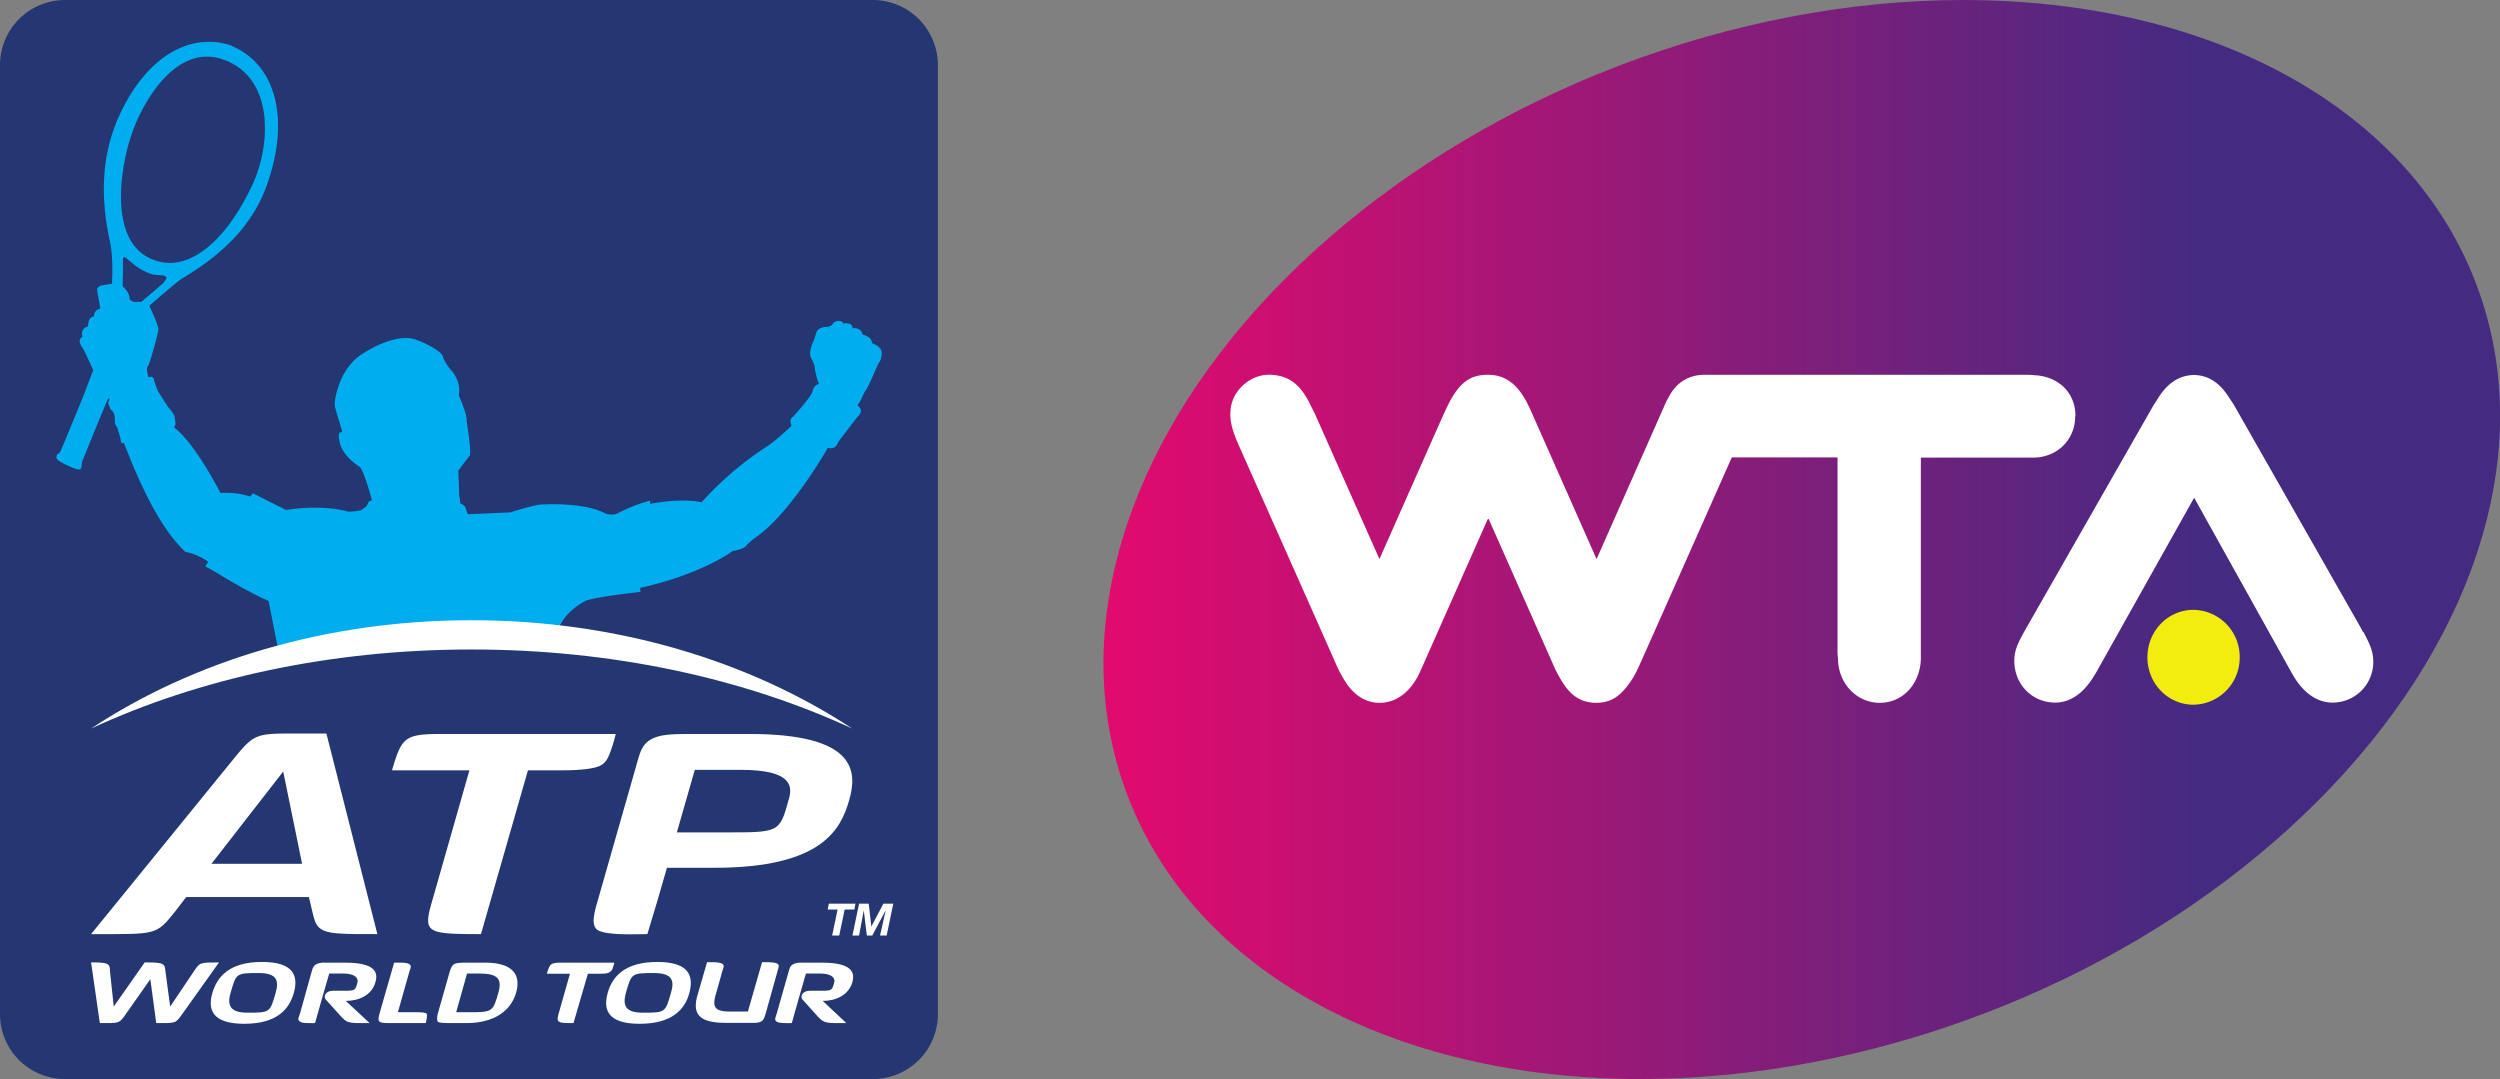 <svg xmlns="http://www.w3.org/2000/svg" xmlns:xlink="http://www.w3.org/1999/xlink" viewBox="0 0 1059.3 457.2"><rect x="0" y="0" width="1059.3" height="457.2" fill="#808080" stroke="none"/><defs><style>.a{fill:#243773;}.b{fill:#fff;}.c{fill:#00adef;}.d{fill:url(#a);}.e{fill:#f3ed0e;}</style><linearGradient id="a" x1="-388.81" y1="663.55" x2="-387.29" y2="663.55" gradientTransform="matrix(387.78, 0, 0, -387.78, 151240.57, 257540.95)" gradientUnits="userSpaceOnUse"><stop offset="0" stop-color="#e30a6e"/><stop offset="0.79" stop-color="#452a82"/><stop offset="1" stop-color="#452a82"/></linearGradient></defs><title>Asset 1</title><path class="a" d="M397.4,429.8a27.5,27.5,0,0,1-27.5,27.4H27.4A27.5,27.5,0,0,1,0,429.8V27.5A27.6,27.6,0,0,1,27.4,0H369.9a27.6,27.6,0,0,1,27.5,27.5"/><path class="b" d="M145,395.6c-10.7-.4-11.2-3.3-12.7-9.5l-1.4-6h-52l-4.6,6c-8.3,10.3-7.6,9.7-35.7,9.7l60.6-74.5c8.1-10,9.4-10.5,24.1-10.5h15l21.6,85c-9.1,0-11.8,0-14.9-.2m-25-68.7L89.6,366H128l-8-39.1"/><path class="b" d="M258.2,319.7c-.8,1.9-1.7,3.6-3.8,4.7s-7.3,2-16.2,2H223.7l-19.9,69.4c-23,0-24.5-.5-20.9-13.3l16-56.1H166.1c4.2-14.3,5.4-15.4,21.7-15.4h73.1a63.2,63.2,0,0,1-2.7,8.7"/><path class="b" d="M302.7,367.7H282.6l-4.2,14.5-4.1,13.6c-4.7,0-17.4.7-21.2-1.8-2.2-1.8-2-5,0-11.8l16.5-57.8c2-6.8,2.5-12.4,14.7-13.2,2.7-.2,6.6-.2,11.6-.2h21.7c45.5,0,45.7,16,42.2,28.1s-11.2,28.6-57.1,28.6m11.1-41.5H294.4l-7.6,26.5h19.8c23.5,0,23.7.2,27.5-13.6,1.8-5.7,2-12.9-20.3-12.9"/><path class="b" d="M77.2,429.7c-1.3,1.8-2,2.7-2.9,3.2s-2.9.6-4.2.6H66.2l-2.5-18.6L53.3,429.7c-2.5,3.5-2.6,3.8-7.9,3.8H42.3l-3.7-25.7c1.6,0,5.3-.1,6.7.6s1.3,2.1,1.3,3.1l1.6,15,13.1-18.7c1.8,0,5.8-.1,7.3.6s1.3,2,1.5,3.1l2,15,10.1-15c2.5-3.7,2.4-3.7,10.6-3.7"/><path class="b" d="M103.5,433.8c-13.9,0-15.5-6.3-13.5-13.1s7.1-13.1,21-13.1,15.4,6.3,13.5,13.1-7,13.1-21,13.1m6.1-21.5c-9.6,0-9.5.1-11.9,8.4-1.4,4.9-.6,8.4,7.1,8.4,9.7,0,9.6-.1,12-8.4,1.4-5,.8-8.4-7.2-8.4"/><path class="b" d="M146.5,424.1l10.1,9.4h-5.2c-4-.1-4.8-.6-6.9-2.8l-6.5-7.2c-1-1.3-.1-3.7,3.1-3.7h2.2c3.7,0,5.5.1,6.6-.4s1.4-2.7,1.6-3.3.3-3.6-6.3-3.6h-5.7l-3.1,10.7-2.9,10.3c-1.5,0-5.3.2-6.4-.6s-.7-1.4,0-3.4l4.9-17.6c.6-2,.8-3.6,4.5-4h9.8c13.5,0,13.8,4.7,12.8,8.2-1.6,5.8-7.3,8-12.6,8"/><path class="b" d="M180.4,433.5H166.1c-5.5,0-6.4,0-5.3-4l6.2-21.6c1.5,0,5.3-.2,6.4.6s.6,1.5,0,3.4l-4.8,17h7.6c2.7,0,4,.1,4.5.6s0,3-.3,4"/><path class="b" d="M197.8,433.5h-6.7c-3.2,0-4.9-.1-5.5-.5s-.4-2.4-.1-3.5l1.2-4.2,3.8-13.4c1.2-3.9,1.8-4,7.9-4h7.3c10.9,0,15.3,4.6,13,12.7s-9.9,12.9-20.9,12.9m5.3-21h-5.2l-4.6,16.4H198c10.8,0,10.8,0,13.2-8.4,1.8-6.3-1.1-8-8.1-8"/><path class="b" d="M259.5,410.6a3,3,0,0,1-1.2,1.3c-.8.6-2.2.7-4.9.7h-4.3L243,433.5c-6.9,0-7.3-.2-6.3-4l4.8-16.9h-9.8c1.3-4.3,1.6-4.7,6.5-4.7h22.1a26.6,26.6,0,0,1-.8,2.7"/><path class="b" d="M271,433.8c-13.9,0-15.4-6.3-13.5-13.1s7.1-13.1,21-13.1,15.4,6.3,13.6,13.1S285,433.8,271,433.8m6.1-21.5c-9.6,0-9.5.1-11.9,8.4-1.3,4.9-.7,8.4,7.2,8.4,9.6,0,9.5-.1,11.9-8.4,1.5-5,.8-8.4-7.2-8.4"/><path class="b" d="M324.5,429.2a14.9,14.9,0,0,1-.8,2.3c-.7,1.4-1.8,1.8-3.8,1.9H307.7c-11,0-14.5-3.3-12.2-11.6l4.1-14.1c1.3,0,5.2-.1,6.3.6s.8,1.3.2,3.1l-2.9,10.3c-1.3,4.8-.5,6.9,5.9,6.9h7.8l6-20.9c1.4,0,5.3-.1,6.4.6s.6,1.4.1,3.4"/><path class="b" d="M348.6,424.1l10,9.4h-5.1c-4.1-.1-4.9-.6-7-2.8l-6.5-7.2c-1-1.3-.1-3.7,3.2-3.7h2.1c3.7,0,5.5.1,6.6-.4s1.4-2.7,1.6-3.3.4-3.6-6.3-3.6h-5.7l-3.1,10.7-2.9,10.3c-1.4,0-5.3.2-6.4-.6s-.6-1.4,0-3.4l5-17.6c.6-2,.7-3.6,4.4-4h9.8c13.5,0,13.8,4.7,12.9,8.2-1.7,5.8-7.3,8-12.6,8"/><path class="c" d="M373.5,148.8c-.6-2.3-4-3.4-4-3.4-.1-2.8-3.9-3.6-3.9-3.6l-.2-.4c-.8-2.9-4.2-2.3-4.2-2.3v-.6c-.6-2.1-3.8-1.4-3.8-1.4-1.5-2.4-4.3-.3-4.3-.3a3,3,0,0,1-2.6,1.7c-4.2.1-4.6,2.4-4.6,2.4l-1,3.2c-2.7,5.4-1.2,7.6-1.2,7.6a23.2,23.2,0,0,1,1.4,3.1,32.3,32.3,0,0,0,1.9,7.9c-2.2.4-2.7,3.1-2.7,3.1-.6,2.5-8.3,10.8-8.3,10.8-2,1.1-.6,3.8-.6,3.8-7.3,7-11.1,9.2-11.1,9.2a139.2,139.2,0,0,0-27,23.2c-9.6-1.9-21.8.7-21.8.7v-1.3c-6.5,1.4-14,5.4-14,5.4-1.9.9-4.7.1-4.7.1-10.3-5.5-28.8-3.8-28.8-3.8a120.6,120.6,0,0,0-11.7,3.2l-18.1.8-1.1-3.1a4.3,4.3,0,0,0-1.8-1.4H195a10.3,10.3,0,0,0-.4-3l-.4-11,4.6-6.1c1.4.1-1.1-14.9-1.1-14.9.5-2.3-3.3-10.9-3.3-10.9,1.2-6.4-3.5-10.9-3.5-10.9s-2.7-3.3-3.2-5.5-7.2-5.7-11.8-7.3-12.9,0-22.6,6.3-11.5,19.2-11.5,21.2,3.6,11.7,3.1,11.8-2.2-.6-.8,4.9,8.1,9.7,8.1,9.7c1.5.5,4.3,10.2,5.4,14.3l-1.3.5-1,2-2.3,1.7a27.2,27.2,0,0,1-5.5.6c-2.3-.7-11.8-3-26.3-.7L107.1,209l-1,1.4a34.4,34.4,0,0,0-12.7-1.5s-10.2-20.4-19.5-27.7v-.7h.1c.8-.6,0-2.7,0-3.8s-2.9-4.4-2.9-4.4l-4.1-6.4s-1.3-3.2-1.8-5.1A1.3,1.3,0,0,0,63,160c-.8-2.1-1-4.3-.3-4.9s4.2-13.5,4.4-15.3-3.2-8.6-3.8-10.3c4.2-3.6,12-10.4,14-11.6,15.5-9.2,29-21.2,35.4-38.5,10-26.9,5.1-50.1-12.5-59l-.6-.3-.9-.4-.7-.4c-16.7-5.7-35.8,3.9-47.6,30-7.5,16.7-7.9,34.4-3.8,53.1.9,4,1.2,10.2.9,16.7v1.1l-4.8.8c-2,.9-1.5,2.3-1.5,2.3l1.3,7.3-.3.3a2.8,2.8,0,0,0-2.3,2.9l-.2.3c-2.6.4-2.4,4.2-2.4,4.2a3.1,3.1,0,0,0-2.3,4.3c-2.6,1.7-.4,4.1.3,5.3s4.2,8.9,4.2,8.9l-3.9,10.3c-4.9,12.1-9.9,24-9.9,24l-.7,1-.6.3c-.1.1-.4.3-.5,1.4s2.5,2.4,5.3,3.7,3.8,1.5,4.8,1.4a2.5,2.5,0,0,0,.6-1.5v-.6l.2-1.2s3.7-9.2,8-19.6h0l3.1-7.4.7.9a1.2,1.2,0,0,0-.6,1.7c.5,1.2.5,1.9,1.2,2.6a3.6,3.6,0,0,1,1.3,2.2c.3,1.4,0,3.4.5,4.1l.8,1.3c.2,1.4,1,2.8,1.3,4.9s1,1.4,1,1.4h.4c3.5,8.7,12.9,33.9,26,46.1a25.9,25.9,0,0,1,9.7,4.2l-.2.4-1,1.6s3.3,1.7,6,3.4,14.2,8.5,20.8,11.2l3.7,18.8H235.1c.3-2.1.5-3.3.5-3.3,1.7-10.4,12.2-15.3,12.2-15.3,2.4-1.7,23.6-4,23.6-4l-.2-1.7c26.3-5.8,39.2-15.6,39.2-15.6,5.2-.9,5.8-2.3,5.8-2.3a28.3,28.3,0,0,1,3.7-3.3c15-10.1,30.9-38.2,30.9-38.2a3.1,3.1,0,0,0,4.2-2.1c1.2-1.8,8.5-11.2,8.5-11.2,2.2-1.9.9-3.5.9-3.5l-1.1-1.3.4-.5c1-1,2.3-4.7,3-5.5s2.8-5.5,2.8-5.5,2.7-6.1,2.7-6.1a6.5,6.5,0,0,0,1.3-5.1M57.1,53.3c3.9-9.7,18.1-37,39.7-27.2C116,34.8,114.7,61.5,107,78.2c-11.2,24.1-28.4,39.6-44.7,30.6S50.9,68.7,57.1,53.3m-.7,74.6-1.5-1c.2-3.1-2.9-5.5-2.9-5.5v-3.9c.1-1.7.1-3.2.1-4.6v-3.2a.7.7,0,0,1,.9-.7l2.5,2a23,23,0,0,0,5.3,3.7c3.3,1.7,4.3,1.7,6,1.8l2.2.2a2.1,2.1,0,0,1,1.4.7c.2.2.2.5-.2,1.1a7.7,7.7,0,0,1-2,2.3l-8.3,7.1H56.4"/><path class="b" d="M199.8,275.2c59.9,0,115.5,12.3,161.3,33.5-43.3-28.5-99.6-45.9-161.3-45.9s-118,17.3-161.2,45.9c45.7-21.2,101.3-33.5,161.2-33.5"/><path class="b" d="M354.9,385.4h-4.2l.5-2.5h11.3l-.5,2.5h-4.1l-2.3,11h-3"/><path class="b" d="M364,382.9h4.1l1.1,9.7h0l5.1-9.7h4.2l-2.8,13.5h-2.8l2.4-10.7h0l-5.7,10.7h-2.3L366,385.7h0l-2,10.7h-2.8"/><path class="d" d="M686.1,27.8C593.2,63.3,518.2,128.5,485.3,202.3h0c-20.8,46.9-23.4,93.7-7.3,135.4h0c28.4,73.7,111.7,119.5,217.3,119.5h0c47.6,0,97.9-9.6,145.5-27.8h0c92.9-35.4,167.9-100.7,200.8-174.5h0c20.8-46.9,23.4-93.7,7.3-135.4h0C1020.5,45.8,937.2,0,831.6,0h0C784,0,733.7,9.6,686.1,27.8"/><path class="e" d="M949,278.5a19.9,19.9,0,0,1-19.6,20.1c-10.8,0-19.5-9-19.5-20.1s8.7-20.1,19.5-20.1A19.9,19.9,0,0,1,949,278.5"/><path class="b" d="M879.4,176.2c0-10-7.4-16.7-17.2-17.2a30.9,30.9,0,0,0-3.4-.2H722c-7,.1-12.1,3.8-15,9.6a29.2,29.2,0,0,0-1.7,3.4l-28.8,65.1-27.1-61.2c-.9-2.1-1.8-3.9-1.8-3.9-4.4-9.2-10-13-17.1-13s-11.9,2.7-16.9,12.7l-1.7,3.6c-1,2.1-27.4,61.8-27.4,61.8L557,175l-1.3-2.5c-3.8-8.2-8.3-13.2-17-13.7-6.3-.4-12.3,3.3-15.4,8.7-1.5,2.8-3.6,8.2,0,17.3.3.9.5,1.3,1.2,3,6.4,14.4,34.9,78.4,42,94.5a48.4,48.4,0,0,0,2.4,4.6c3.8,7,9.2,10.9,15.6,10.9s12-3.6,16.1-10.9c.9-1.7,2.6-5.6,2.6-5.6l27.4-61.8L659,283.6c.7,1.4,1.3,2.5,2.4,4.4,3.5,6,7.8,9.8,15,9.8s11.1-3.9,15.1-9.9a40.1,40.1,0,0,0,2.6-4.8c1.2-2.5,39.7-89.3,39.7-89.3h44.8v83l.2,2.6c.2,10.2,7.9,18.4,17.7,18.4s17-8,17.4-18.4V193.9h48c9.7-.2,17.4-7.5,17.4-17.5m122,91.5-1.1-2.1-53.8-94.5-1.8-2.7c-3.7-5.9-8.4-9.6-15-9.7h0c-6.7.1-11.6,4-15.3,10l-1.8,2.8L859.2,265l-1.7,3c-2.3,4.2-4,7.5-4,12,0,10,7.6,17.7,17.3,17.7,6.4,0,11.7-3.9,15.8-10.2l1.5-2.4,41.6-74.2,41.5,74.5,1.2,2c4,6.3,9.5,10.3,15.9,10.3a17.2,17.2,0,0,0,17.3-17.6c0-4.5-2-8.2-4.2-12.4"/></svg>